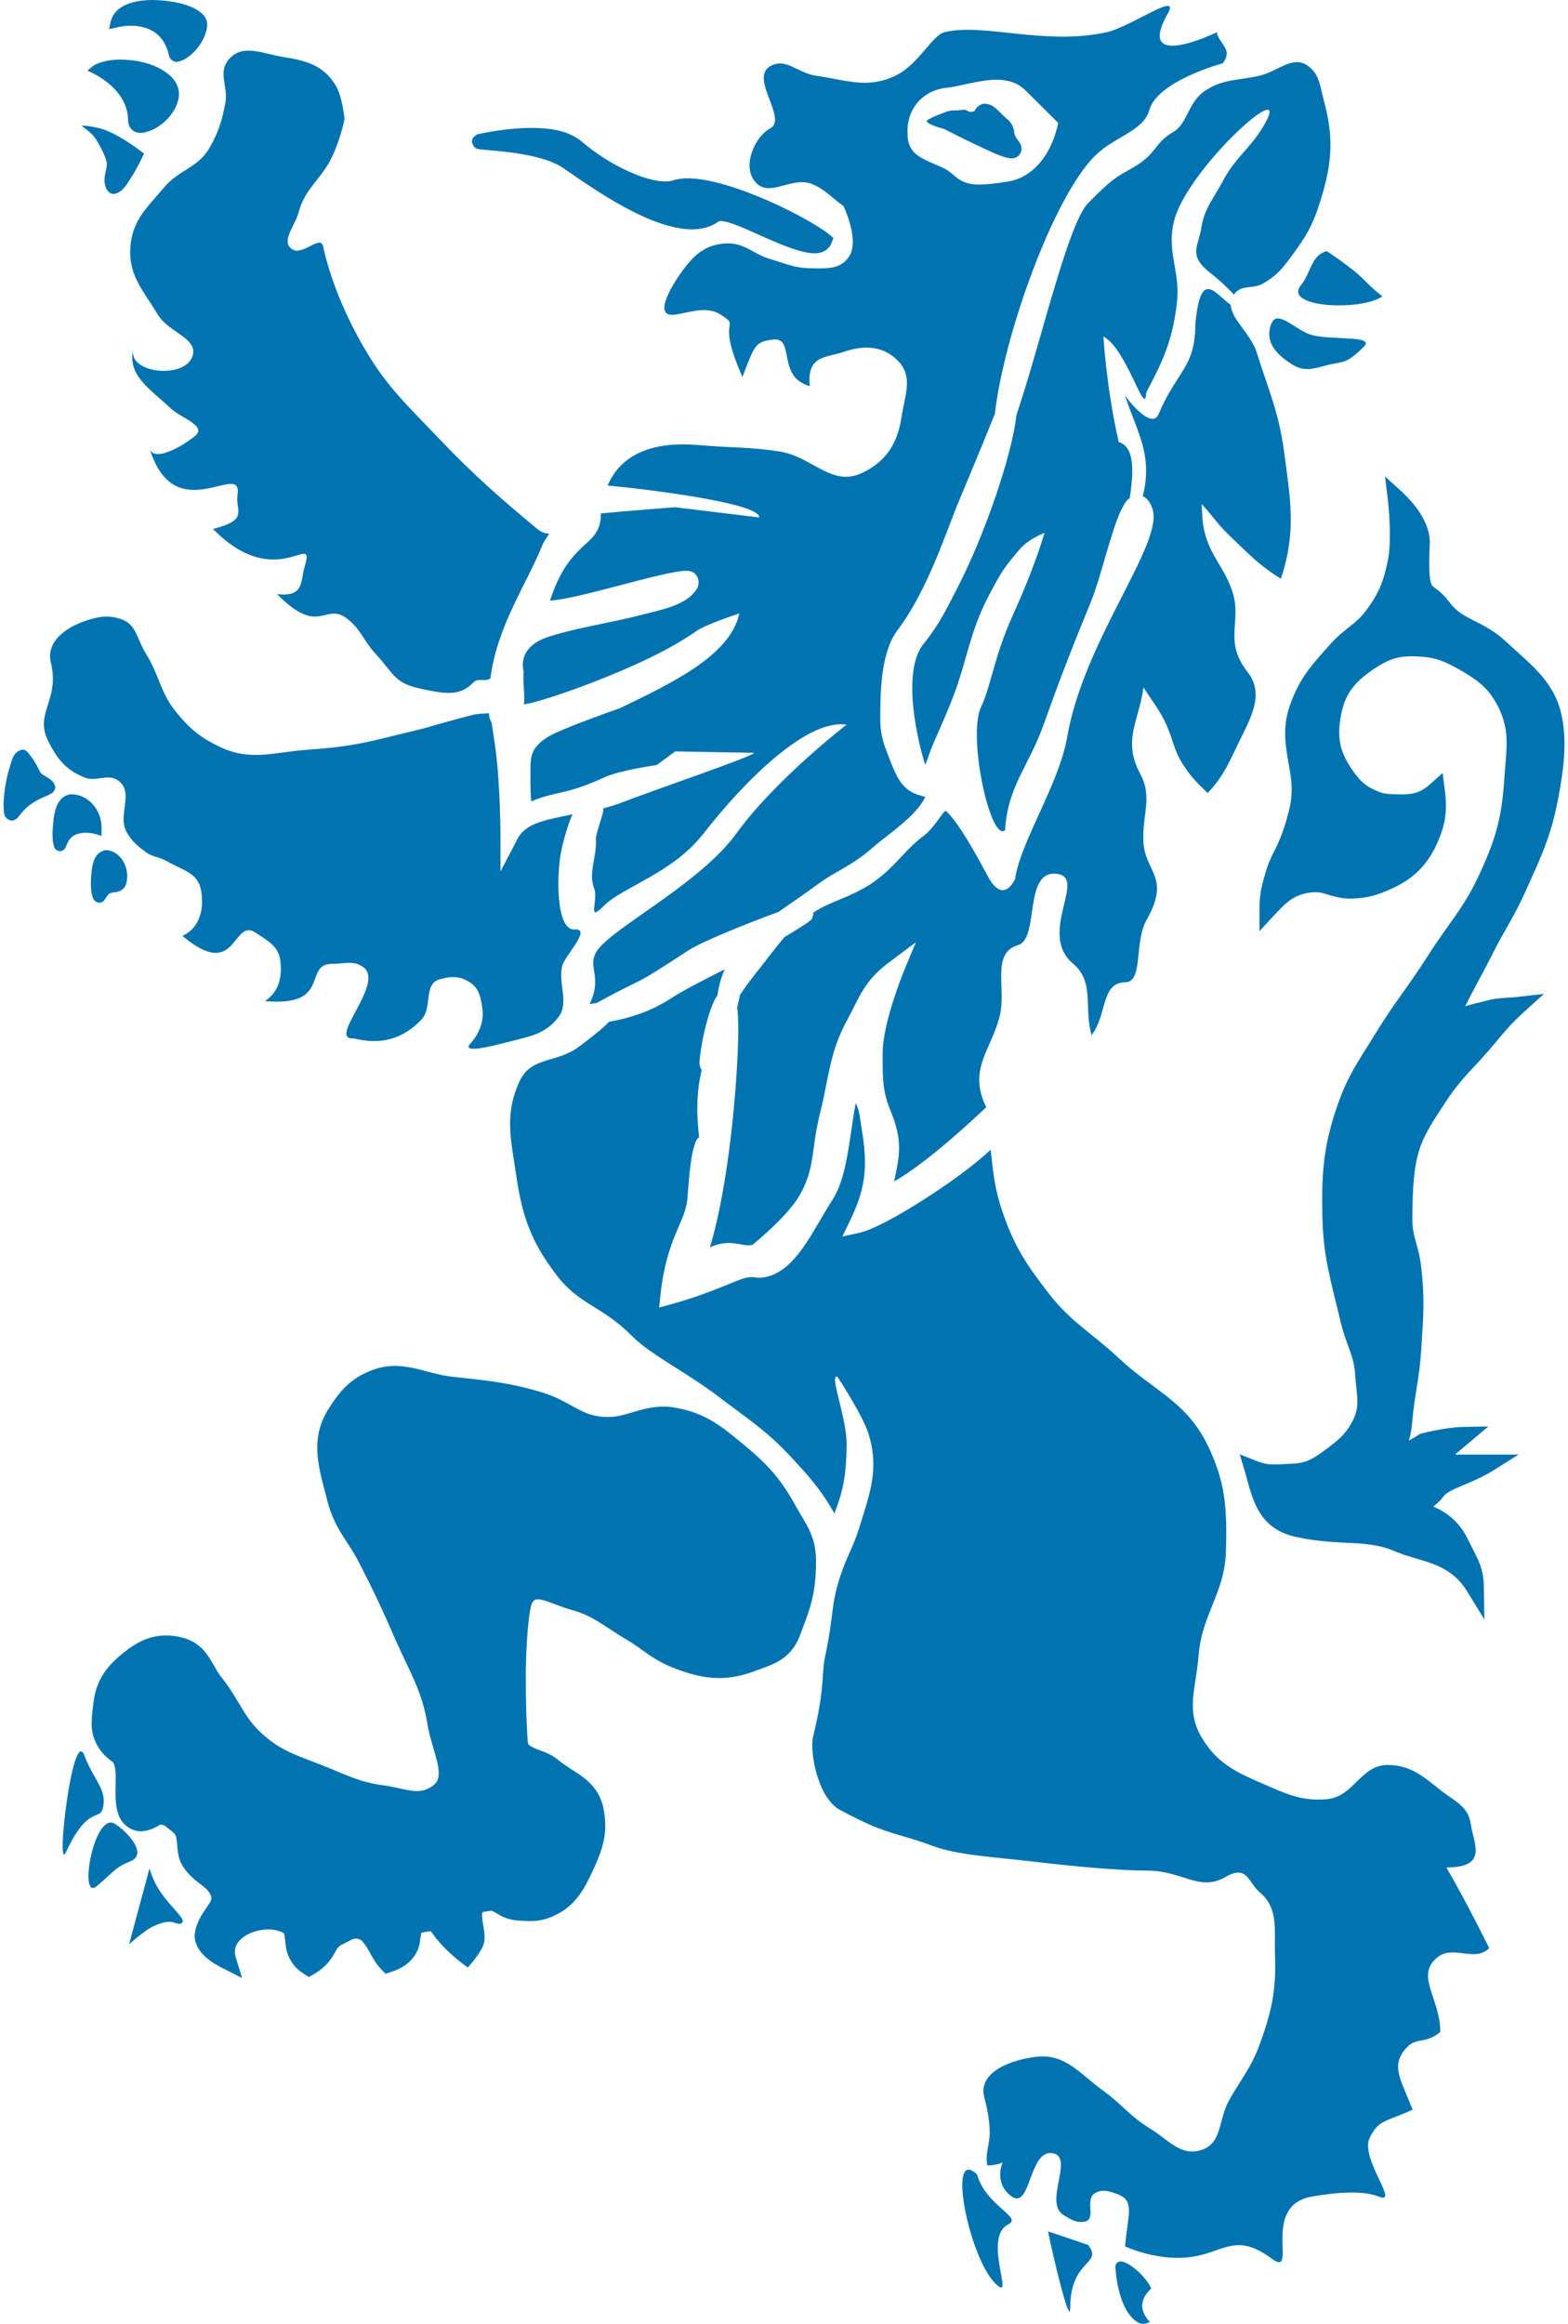 <svg width="270" height="400" viewBox="0 0 270 400" fill="none" xmlns="http://www.w3.org/2000/svg">
<path d="M36.149 25.327C34.146 28.929 30.902 29.12 28.253 32.27C25.308 35.741 22.828 37.864 22.461 42.422C22.054 47.373 24.653 49.949 27.192 54.185C29.097 57.345 34.622 58.341 32.995 61.661C31.249 65.264 21.925 64.157 22.977 60.062C21.806 64.59 25.932 67.014 29.295 70.204C31.12 71.955 35.584 73.263 33.689 74.944C31.924 76.513 26.547 79.743 25.774 77.238C30.108 91.315 41.833 78.989 40.901 85.177C40.464 87.974 42.994 89.443 36.675 91.053C47.725 102.273 54.401 91.023 52.477 97.473C51.703 99.999 52.476 102.816 47.715 102.273C55.105 109.769 55.899 103.45 59.846 106.549C62.158 108.37 62.594 110.272 64.578 112.435C68.149 116.34 67.832 117.628 72.97 118.664C76.223 119.318 79.06 119.982 81.391 117.587C82.463 116.501 83.256 117.487 84.446 116.782C85.587 107.676 90.775 100.461 93.473 93.639L93.532 93.498L93.602 93.388C93.939 92.834 94.257 92.341 94.574 91.858C93.909 91.838 93.235 91.637 92.511 91.043C86.718 86.233 81.798 82.017 75.648 75.547C70.093 69.701 66.522 66.552 62.495 59.518C58.904 53.29 56.692 47.222 55.631 42.402C55.194 40.349 52.119 44.052 50.364 42.935C48.241 41.597 50.77 38.971 51.425 36.536C52.556 32.3 55.363 30.881 57.218 26.916C58.329 24.522 59.023 22.026 59.321 20.487C59.321 20.487 58.993 16.633 57.744 14.6C55.641 11.209 52.695 10.434 48.786 9.811C45.146 9.217 41.635 7.426 39.313 10.324C37.488 12.608 39.353 14.942 38.788 17.82C38.193 20.879 37.657 22.62 36.149 25.327ZM22.56 4.427C25.873 4.478 28.253 5.957 29.067 9.448C29.136 10.072 29.791 10.646 30.386 10.646C30.416 10.646 30.446 10.646 30.475 10.646C32.697 10.364 35.455 7.265 35.683 4.367C35.683 3.894 35.584 3.401 35.316 2.958H35.326C33.957 0.956 30.089 0.08 26.339 0C23.165 0.02 19.812 0.785 19.058 3.733L18.771 5.021L20.04 4.729C20.903 4.538 21.756 4.427 22.56 4.427ZM8.226 127.408C9.784 130.588 11.311 132.53 14.555 133.828C16.678 134.673 18.493 133.043 20.348 134.361C23.264 136.424 20.02 140.418 21.925 143.447C22.867 144.946 23.681 145.621 25.089 146.657C26.359 147.593 27.43 147.472 28.779 148.257C31.309 149.756 34.007 150.179 34.582 153.077C35.237 156.377 34.433 159.718 31.418 161.096C40.91 169.106 39.948 157.796 44.065 160.573C46.128 161.962 47.983 162.877 48.271 165.383C48.608 168.261 48.023 170.716 45.632 172.316C57.228 173.382 52.09 165.866 57.228 165.906C59.291 165.916 60.799 165.262 62.515 166.439C66.463 169.136 56.176 179.118 60.928 178.746C65.471 179.873 69.25 178.947 72.533 175.546C74.557 173.392 72.851 169.418 75.668 168.583C77.662 167.999 79.239 167.979 80.945 169.116C82.492 170.142 82.74 171.561 83.038 173.392C83.484 175.999 82.224 178.303 81.034 179.581C79.199 181.563 85.2 179.933 87.799 179.279C91.34 178.363 94.008 177.971 96.221 175.002C98.036 172.577 96.032 169.156 96.826 166.218C97.302 164.437 101.964 159.788 98.958 159.99C95.625 160.211 95.883 150.219 96.607 146.697C97.133 144.081 97.847 141.847 98.581 140.167C93.354 141.244 90.209 141.777 88.87 144.866L86.182 150.008V143.98C86.172 143.97 86.172 134.673 85.24 128.293C84.982 126.512 84.784 125.225 84.635 124.329C84.536 124.188 84.506 124.057 84.456 124.027C84.377 123.846 84.357 123.765 84.337 123.695C84.297 123.564 84.288 123.494 84.268 123.423C84.248 123.293 84.238 123.162 84.218 123.031C84.208 122.95 84.208 122.86 84.198 122.769C83.187 122.84 82.125 122.84 80.945 123.162C78.683 123.786 77.394 124.108 75.142 124.752C71.898 125.738 70.004 126.06 66.721 126.905C61.483 128.233 58.408 128.656 53.022 129.048C47.07 129.471 43.123 131.111 37.727 128.505C34.433 126.895 32.707 125.476 30.366 122.618C27.539 119.187 27.48 116.229 25.099 112.466C23.591 110.081 23.532 107.495 20.893 106.579C18.949 105.925 17.6 106.036 15.626 106.579C11.837 107.636 7.82 110.202 8.762 114.076C10.329 120.465 5.945 122.729 8.226 127.408ZM18.394 28.215C18.414 29.04 18.017 29.794 17.987 30.972C17.977 31.394 18.066 31.857 18.255 32.34C18.424 32.833 18.919 33.386 19.564 33.386H19.594C21.231 33.145 21.915 31.535 22.917 30.056C23.81 28.547 24.504 27.067 24.504 27.057L24.802 26.433L24.256 26.021C21.935 24.29 19.177 22.509 16.767 21.986C14.347 21.463 14.039 21.674 14.039 21.674C14.039 21.674 15.319 22.509 16.093 23.395C16.856 24.26 18.394 27.218 18.394 28.215ZM224.031 49.063C220.827 52.947 234.247 53.612 238.066 51.005C235.904 49.456 235.051 48.108 232.958 46.467C231.262 45.159 230.28 44.425 228.474 43.227C225.727 43.942 225.816 46.85 224.031 49.063ZM22.044 20.527C22.044 21.201 22.223 21.835 22.669 22.278C23.096 22.721 23.661 22.881 24.197 22.881H24.226C26.895 22.751 30.644 19.792 30.823 16.24C30.823 15.315 30.495 14.369 29.801 13.564C29.801 13.564 27.371 10.284 20.645 10.264C19.098 10.264 17.541 10.525 16.172 11.239L15.041 12.165C15.041 12.165 21.875 14.771 22.044 20.527ZM220.569 99.626C223.217 91.607 222.245 86.173 221.104 77.711C220.172 70.838 218.446 67.196 216.373 60.605C215.361 57.445 212.008 54.94 211.929 52.474C209.191 50.563 206.731 46.065 205.829 55.795C205.829 63.271 202.664 63.805 199.5 71.291C198.488 73.686 195.245 70.184 193.707 68.081C196.019 74.833 198.488 78.415 196.782 85.418C197.616 85.791 198.012 86.555 198.31 87.199C198.568 87.803 198.657 88.417 198.657 89.051C198.389 96.195 186.427 111.278 183.729 127.026C182.26 135.206 175.644 144.997 174.791 151.336C172.47 155.713 170.298 151.195 170.05 150.732C169.544 149.807 168.869 148.539 168.096 147.18C166.568 144.453 164.624 141.304 163.096 139.774C162.908 139.583 162.868 139.613 162.868 139.613C162.62 139.271 161.132 142.099 159.406 143.598C155.558 146.395 154.238 149.303 149.904 152.181C146.105 154.636 143.327 154.968 140.034 157.082C140.034 157.132 140.064 157.172 140.064 157.222C139.776 158.712 139.419 158.359 139.29 158.641C138.01 159.527 136.592 160.402 135.124 161.267C133.666 162.908 132.406 164.699 130.591 166.963C129.262 168.613 128.3 169.931 127.387 171.32C127.327 171.813 127.189 172.426 126.941 173.382V173.402C127.07 174.389 127.129 175.687 127.129 177.266C127.07 186.312 125.433 204.414 122.229 214.708C123.449 214.165 124.51 213.953 125.492 213.953C127.07 213.983 128.061 214.376 128.875 214.356C129.093 214.356 129.321 214.336 129.569 214.285C130.74 213.309 135.818 209.083 137.723 205.682C140.361 201.144 139.687 197.673 141.185 191.686C142.752 185.658 142.682 181.392 145.986 175.375C147.999 171.722 148.694 168.905 153.128 165.624L157.7 162.203L155.498 167.506C155.508 167.526 151.987 176.079 151.987 181.321C151.987 181.794 151.987 182.267 151.987 182.74C151.997 186.161 152.086 188.214 153.455 191.464C154.437 193.859 154.824 195.831 154.814 197.612C154.804 199.776 154.328 201.476 153.961 203.368C156.877 201.718 160.795 198.659 164.118 195.761C166.37 193.819 168.393 191.947 169.842 190.569C169.494 189.925 169.187 189.23 168.959 188.345C167.59 183.173 170.804 180.164 172.123 174.982C173.353 170.193 170.595 164.055 175.297 162.686C178.967 161.63 176.279 150.189 181.616 150.39C187.686 150.622 178.451 160.553 184.78 165.886C188.539 169.056 186.595 173.402 187.954 178.172C190.603 174.942 189.561 169.086 193.737 169.086C196.901 169.086 195.265 162.243 197.407 158.4C201.633 150.923 197.239 150.249 196.901 145.037C196.584 140.459 198.538 137.309 196.376 133.274C193.201 127.398 196.147 124.108 196.901 118.322C198.33 120.606 199.381 121.763 200.581 124.188C201.99 127.046 202.02 129.048 203.756 131.674C205.124 133.777 206.146 134.784 207.961 136.504C210.322 133.989 211.225 132.137 212.713 129.018C214.954 124.248 218.049 119.771 214.816 115.655C210.59 110.302 213.943 106.972 212.187 101.759C210.769 97.594 208.497 95.833 207.426 91.597C206.979 89.765 207.059 88.668 206.9 86.767C208.834 88.789 209.618 90.208 211.641 92.12C214.945 95.259 216.7 97.241 220.569 99.626ZM82.095 25.598C82.105 25.598 82.105 25.598 82.095 25.598L82.115 25.608L82.393 25.669C83.881 25.93 93.046 26.132 97.093 28.999C102.708 32.883 111.992 39.394 119.124 39.484C120.81 39.484 122.447 39.082 123.796 38.086C123.836 38.075 123.925 38.055 124.044 38.055H124.213C127.04 38.116 135.679 43.499 140.203 43.61L140.213 42.775V43.61H140.351C141.472 43.61 142.742 43.076 143.208 41.768L143.307 41.507L143.506 40.953L142.841 40.39C139.617 37.754 126.266 30.8 118.46 30.69C117.517 30.69 116.634 30.8 115.831 31.072C115.533 31.163 115.107 31.233 114.591 31.233C114.601 31.233 114.611 31.233 114.581 31.233C114.571 31.233 114.551 31.243 114.551 31.233C111.437 31.263 105.336 28.758 100.149 24.351C97.937 22.509 94.782 22.026 91.539 22.016C88.523 22.016 85.369 22.469 82.77 23.002L82.621 23.032C82.502 23.053 82.413 23.073 82.324 23.093L82.254 23.113L82.115 23.143V23.153L82.066 23.163L81.996 23.254C81.699 23.435 81.302 23.787 81.312 24.149L81.242 24.401L81.322 24.663C81.461 25.025 81.639 25.397 82.095 25.598ZM228.474 62.869C231.192 62.144 231.678 62.869 234.892 59.629C236.757 57.727 229.397 58.572 225.955 57.687C223.168 56.982 219.964 53.058 218.912 55.735C217.623 58.985 220.033 61.259 222.751 62.869C224.675 64.006 226.312 63.432 228.474 62.869ZM202.139 22.65C198.439 24.793 199.5 26.393 194.749 29.05C192.408 30.388 191.585 30.66 187.389 34.936C183.857 38.508 179.176 59.226 175.029 71.422C174.275 78.284 169.673 91.808 164.922 101.075C162.908 104.929 161.847 107.344 159.039 110.815C154.506 116.48 159.268 131.735 159.327 131.614C159.555 131.161 159.813 130.437 160.071 129.622C160.597 127.972 163.424 122.266 164.991 117.517C166.687 112.375 167.372 107.998 170.318 102.423C172.43 98.388 172.976 97.563 175.853 94.243C175.853 94.243 176.884 93.146 178.68 92.261C180.386 91.425 179.81 91.898 179.81 91.898C178.392 96.567 176.448 101.377 174.424 105.845C171.24 112.808 170.546 118.412 168.959 121.622C166.519 126.563 170.566 145.128 173.075 142.894C173.482 135.387 177.112 131.996 179.741 124.641C182.707 116.329 184.532 111.681 187.865 103.54C189.492 99.556 191.208 91.918 192.924 88.055C193.42 87.199 193.697 86.314 194.531 85.73C195.294 80.89 195.285 76.835 192.646 76.101C190.523 67.025 190.007 57.928 190.007 57.928C194.154 60.152 197.219 72.317 197.377 67.558C200.373 61.923 201.95 58.401 202.664 52.042C203.26 46.648 200.869 43.419 202.139 38.146C204.252 29.271 222.285 13.031 217.94 21.05C215.599 25.357 212.842 26.856 210.55 31.193C208.953 34.242 207.406 35.801 206.86 39.212C206.354 42.543 204.43 43.972 208.636 47.162C209.588 47.886 211.264 49.395 212.494 50.734C212.564 50.633 212.584 50.532 212.673 50.442C213.963 48.973 215.689 49.788 217.405 48.842C220.222 47.292 221.303 45.582 223.217 42.956C225.38 39.957 226.322 37.975 227.413 34.413C229.377 28.043 229.704 23.737 227.959 17.307C227.294 14.882 227.294 12.97 225.33 11.421C222.662 9.358 220.142 12.266 216.889 13.031C213.149 13.906 210.59 13.524 207.396 15.697C204.619 17.609 204.381 21.352 202.139 22.65ZM132.585 22.127C130.234 23.314 127.675 28.325 129.956 31.193C132.376 34.312 136.374 30.146 139.975 31.736C142.266 32.753 143.178 34.02 145.242 35.469C145.242 35.469 147.999 41.154 146.283 44.022C144.825 46.447 142.226 46.216 139.449 46.176C136.691 46.115 135.213 45.34 132.585 44.576C129.658 43.71 128.27 41.819 125.205 41.899C121.892 41.98 119.848 43.519 117.835 46.176C115.89 48.731 112.528 54.185 115.712 54.185C117.835 54.185 121.386 52.364 124.143 54.185C127.804 56.59 123.082 54.185 127.843 64.871C129.946 59.528 129.926 58.824 133.1 58.452C137.019 57.989 133.636 64.871 139.439 66.461C138.903 61.128 142.196 61.621 145.232 60.585C148.773 59.367 152.096 59.458 154.695 62.185C157.274 64.891 155.796 68.091 155.23 71.804C154.556 76.392 152.512 79.492 148.396 81.434C143.178 83.869 139.816 78.546 134.152 77.701C128.855 76.896 126.782 77.157 120.443 76.624C116.396 76.272 107.806 76.081 104.632 83.577C110.435 84.09 131.037 86.555 130.72 89.071L116.228 87.31C116.228 87.31 107.102 88.014 103.581 88.367C103.541 88.377 103.501 88.397 103.462 88.397V88.87C103.333 92.1 101.23 93.086 99.653 94.776C98.095 96.346 96.28 98.56 94.703 103.379C99.563 103.148 114.165 98.318 118.112 98.248C118.43 98.258 118.717 98.268 119.114 98.409C119.442 98.479 120.305 99.123 120.295 100.25C120.295 100.713 120.166 101.055 120.027 101.317C118.093 104.366 113.887 104.909 108.808 106.257C103.789 107.414 97.808 108.421 94.127 109.729C88.89 111.58 90.16 115.484 90.16 115.484C90.001 117.487 90.428 119.7 90.219 121.25C94.018 120.636 105.118 116.561 112.012 113.17C115.771 111.349 118.341 109.729 119.967 108.592C121.584 107.455 127.298 105.593 127.298 105.593C125.79 112.778 115.831 117.517 106.745 121.904C106.725 121.914 97.084 125.255 94.495 126.754C91.677 128.485 91.43 129.833 91.35 131.876C91.34 133.083 91.291 136.454 91.479 137.953C95.645 136.142 97.282 136.947 104.106 133.787C106.923 132.53 113.014 131.715 113.093 131.684L116.267 129.34L129.857 129.581C129.629 130.215 113.708 135.589 106.318 138.416C105.525 138.698 104.711 138.919 103.888 139.141C103.888 139.211 103.898 139.251 103.898 139.322C103.908 140.147 102.559 143.548 102.618 144.373C102.807 147.462 101.25 150.219 102.311 152.906C103.085 154.898 100.992 158.943 103.908 155.985C107.221 152.624 115.722 150.41 121.138 143.487C128.091 134.552 138.913 123.675 145.767 124.741C145.767 124.741 133.547 134.15 126.802 143.457C120.989 151.487 107.826 158.43 103.6 162.706C100.248 166.128 104.136 167.506 101.508 172.869C101.954 172.728 102.311 172.718 102.698 172.668C102.738 172.638 102.817 172.597 102.817 172.597C112.23 167.456 107.905 170.555 118.549 163.582C120.929 162.042 128.984 158.822 134.053 156.971C136.146 155.482 138.368 154.023 140.53 152.413C143.139 150.471 144.865 149.817 147.414 148.106C149.299 146.858 150.201 145.882 152.106 144.393C155.32 141.928 158.147 139.634 159.347 137.158C155.171 136.273 154.486 134.069 152.552 129.008C151.878 127.267 151.58 125.577 151.58 123.967C151.58 119.459 151.59 112.335 154.586 108.421C159.724 101.639 162.948 91.466 165.031 86.455C168.344 78.556 170.238 73.927 171.31 71.231C172.877 57.626 181.318 34.161 188.43 26.937C191.852 23.465 196.872 22.66 197.923 18.907C199.332 13.906 210.56 10.887 210.56 10.887C212.395 8.422 209.925 7.627 209.519 5.554C209.519 5.554 195.294 12.497 201.087 2.334C203.359 -1.67 194.749 4.619 190.533 5.554C179.9 7.899 169.256 3.874 162.61 5.554C160.488 6.088 158.147 11.149 154.179 13.031C149.338 15.345 145.767 13.785 140.48 13.031C137.366 12.588 135.303 9.821 132.585 11.421C129.034 13.524 135.749 20.507 132.585 22.127ZM163.186 15.093C165.527 14.812 168.612 13.745 171.597 13.725C173.293 13.725 175.148 14.127 176.547 15.526C178.58 17.528 181.586 20.527 181.586 20.527L182.221 21.161L182.003 22.036C180.921 26.454 178.084 30.438 173.71 31.223C171.448 31.595 169.871 31.767 168.641 31.767C168.562 31.767 168.493 31.767 168.413 31.767C166.657 31.767 165.378 31.153 164.604 30.468C163.791 29.804 163.364 29.301 161.777 28.617C160.012 27.862 158.821 27.379 157.819 26.595C156.778 25.83 156.232 24.401 156.292 23.163C156.282 23.073 156.272 22.952 156.272 22.821C156.133 18.645 159 15.445 163.186 15.093ZM17.699 311.295C18.523 308.015 16.132 306.465 14.545 302.209C12.541 296.796 9.496 322.877 11.381 318.782C15.091 310.752 17.174 313.418 17.699 311.295ZM168.254 374.315C163.017 369.224 166.747 388.332 171.329 392.991C175.069 396.784 169.018 385.202 173.631 382.878C176.14 381.61 169.792 379.759 168.254 374.315ZM180.465 384.086C181.219 387.97 184.284 400.769 184.284 397.287C184.284 388.744 190.027 389.881 187.369 386.42L180.465 384.086ZM192.953 389.258C192.458 389.258 192.041 389.72 192.041 390.254C192.041 390.334 192.051 390.405 192.061 390.435C192.666 397.468 195.136 399.35 196.058 399.823C196.981 400.296 198.012 399.672 198.012 399.672C198.002 399.672 196.673 398.454 196.693 396.865C196.693 396.07 197.001 395.144 198.032 394.118L198.25 393.896L198.102 393.625C197.04 391.652 194.461 389.348 192.953 389.258ZM18.453 146.335C18.324 146.315 18.245 146.325 18.245 146.325C15.765 146.748 15.775 149.726 15.636 151.879C15.636 152.654 15.696 153.379 15.825 153.952C16.023 154.455 15.934 155.17 17.084 155.401C17.779 155.351 17.987 154.928 18.195 154.606C18.761 153.67 19.038 153.711 19.614 153.59C20.09 153.58 21.399 153.389 21.727 152.101C21.846 151.658 21.905 151.215 21.905 150.772C21.885 148.74 20.626 146.627 18.453 146.335ZM253.253 313.952C252.846 310.883 250.376 309.997 247.976 308.085C244.94 305.671 242.877 303.859 239.009 303.809C234.327 303.729 233.146 309.283 228.474 309.695C224.06 310.078 221.501 308.78 217.414 307.019C212.703 304.986 209.519 303.477 206.88 298.999C204.152 294.361 205.948 290.507 206.374 285.103C206.93 277.798 210.917 274.256 211.106 266.931C211.294 259.736 211.076 255.219 207.942 248.749C204.271 241.222 198.756 239.491 192.666 233.796C187.974 229.399 184.492 227.678 180.544 222.577C176.725 217.656 174.682 214.577 172.649 208.671C171.26 204.626 171.052 202.04 170.585 197.914C168.512 199.816 165.963 201.798 163.295 203.67C157.175 207.916 150.925 211.488 148.188 212.152L145.043 212.846L146.462 209.918C148.247 206.205 148.932 203.368 148.942 200.067C148.942 198.367 148.753 196.536 148.396 194.422C148.059 192.299 148.019 191.233 147.364 189.884C147.097 191.072 146.859 192.782 146.581 194.654C145.986 198.618 145.361 203.237 143.486 206.306C139.945 211.639 136.949 219.498 130.908 219.95C130.631 219.95 130.343 219.93 130.035 219.88C129.857 219.84 129.698 219.83 129.49 219.83C127.585 219.699 124.322 222.033 115.692 224.468L113.49 225.072L113.738 222.768C114.869 212.615 118.212 210.371 118.4 205.863C118.688 201.818 118.995 199.484 119.332 198.025C119.62 197.129 119.699 196.274 120.384 195.721C120.156 193.819 120.066 192.179 120.066 190.73C120.086 187.993 120.404 185.98 120.83 184.169C120.602 183.867 120.543 183.565 120.523 183.495C120.453 183.203 120.463 183.012 120.453 182.821C120.543 180.496 121.783 174.298 123.261 171.742C123.33 171.632 123.419 171.501 123.528 171.36C123.756 169.7 124.183 168.21 124.788 166.852C121.009 168.774 117.616 170.484 115.633 171.793C111.367 174.56 107.439 175.415 104.87 175.878C104.454 176.321 103.958 176.783 103.422 177.236C102.152 178.333 100.694 179.4 99.712 180.154C95.883 183.052 91.4 181.784 89.416 186.212C86.837 191.917 87.978 196.073 88.88 202.261C89.922 209.375 91.41 213.631 95.725 219.347C99.712 224.66 103.62 224.7 108.907 230.043C112.101 233.263 118.41 236.291 124.173 240.739C128.845 244.311 131.732 246.072 135.779 250.348C139.201 254.001 141.195 256.154 143.684 260.511C145.371 256.185 145.718 253.407 145.787 248.738C145.867 244.12 142.663 236.362 144.21 236.986C144.21 236.986 148.436 243.415 149.487 246.615C151.481 252.763 149.814 256.989 147.89 263.188C146.878 266.388 145.777 268.008 144.726 271.197C143 276.44 143.674 277.607 142.087 285.093C141.393 288.394 142.127 290.285 139.994 298.989C139.469 301.143 140.5 308.619 144.2 311.295C144.2 311.295 147.364 313.036 149.477 313.952C153.633 315.803 156.322 316.105 160.507 317.705C164.733 319.305 170.774 319.607 177.39 320.382C185.177 321.297 192.666 321.981 197.397 321.981C203.775 321.981 206.464 325.745 211.116 323.038C214.806 320.905 214.984 324.125 216.909 325.715C220.192 328.441 219.398 332.114 219.547 336.401C219.775 342.529 219.011 346.161 216.909 351.896C215.441 355.931 213.744 357.803 211.641 361.526C209.767 364.857 210.491 368.902 206.9 370.069C203.299 371.256 201.186 368.298 197.943 366.326C194.55 364.283 193.261 362.251 190.027 359.926C185.921 356.948 183.451 353.456 178.442 354.04C174.087 354.543 168.344 356.676 169.484 360.993C171.587 369.012 169.395 369.254 170.01 372.745C170.01 372.745 171.726 372.725 172.649 372.212C171.756 374.416 172.282 376.76 174.226 378.099C177.489 380.312 177.172 370.22 181.08 370.612C185.246 371.025 179.533 379.185 183.183 381.308C184.482 382.073 185.405 382.717 186.883 382.385C188.777 381.932 186.813 378.642 188.45 377.585C189.69 376.79 190.791 377.112 192.16 377.585C195.503 378.722 194.253 380.785 193.727 386.672C193.727 386.672 200.095 389.69 206.384 388.261C211.116 387.205 213.229 384.518 219.011 388.805C223.674 392.236 216.909 379.708 225.846 378.109C230.319 377.314 234.803 377.032 237.441 378.109C241.131 379.608 234.109 371.528 235.864 367.956C237.412 364.847 238.503 365.289 243.254 363.146C241.151 357.803 239.386 355.519 242.213 352.46C243.909 350.608 245.357 351.917 248.006 349.783C248.006 343.897 243.641 340.124 247.47 336.954C250.218 334.67 253.898 337.87 256.437 335.334C256.437 335.334 252.221 326.791 249.047 321.448C256.417 321.438 253.679 317.282 253.253 313.952ZM262.527 153.771C265.196 147.854 267.011 144.212 268.291 137.571C268.935 134.17 269.392 131.061 269.392 128.092C269.392 126.211 269.213 124.389 268.777 122.608C267.388 116.963 263.172 114.055 259.066 110.202C255.078 106.65 251.755 106.75 249.493 103.54C248.144 101.739 246.865 101.146 246.666 100.844C246.478 100.653 246.101 100.079 246.101 96.99C246.101 96.054 246.131 94.897 246.2 93.488C246.2 93.337 246.21 93.337 246.21 93.196C246.032 88.568 241.627 84.996 241.588 84.825L238.493 82.017L238.999 86.193C238.999 86.193 239.326 89.021 239.326 92.039C239.336 93.538 239.247 95.098 239.019 96.275C238.225 100.139 237.491 102.051 235.19 105.14C233.484 107.455 231.609 108.099 229.109 110.836C226.034 114.287 223.753 116.662 222.116 121.421C221.511 123.111 221.293 124.752 221.293 126.261C221.323 129.934 222.444 132.902 222.414 136.001C222.414 136.967 222.315 137.953 222.077 139C221.462 141.505 221.104 142.753 220.103 145.077C219.378 146.758 218.605 147.834 217.97 150.028C217.335 152.191 216.869 153.781 216.879 156.266V160.281L219.577 157.353C221.789 154.989 223.029 153.972 225.806 153.61C226.014 153.58 226.213 153.57 226.391 153.57C228.048 153.499 229.536 154.626 232.432 154.687C232.581 154.687 232.72 154.687 232.898 154.677C235.517 154.576 237.332 154.043 239.654 152.956C243.502 151.225 245.962 148.74 247.639 144.755C248.551 142.632 248.988 140.771 248.978 138.738C248.978 137.873 248.908 136.977 248.789 136.011L248.422 133.053L246.22 135.025C244.593 136.424 243.472 136.716 241.32 136.746C241.102 136.746 240.864 136.736 240.616 136.736C239.118 136.675 238.592 136.705 237.481 136.313C235.101 135.367 234.148 134.462 232.601 132.157C231.153 129.924 230.617 128.263 230.607 126.06C230.607 125.365 230.667 124.611 230.796 123.765C231.43 119.741 232.918 117.698 236.281 115.343C238.86 113.613 240.358 112.989 243.135 112.959C243.284 112.959 243.433 112.959 243.591 112.969C246.577 113.079 247.996 113.462 250.624 114.881C254.463 117.024 256.417 118.382 258.193 122.105C259.165 124.238 259.433 125.949 259.433 127.911C259.433 129.652 259.195 131.594 259.036 133.999C258.599 140.901 257.508 144.574 254.572 150.863C251.993 156.397 249.444 158.923 245.932 164.417C242.54 169.78 240.1 172.557 236.658 178.202C234.049 182.469 232.105 185.055 230.359 190.116C228.167 196.324 227.661 200.762 227.671 206.759C227.671 207.544 227.681 208.339 227.701 209.174C227.83 216.489 229.238 220.645 230.825 227.467C231.797 231.552 233.176 233.313 233.355 236.714C233.474 238.586 233.732 240.025 233.732 241.242C233.722 242.319 233.573 243.214 233.018 244.371C231.867 246.605 230.974 247.461 228.851 249.081C226.342 250.962 225.142 251.838 222.543 251.948C221.313 251.989 220.331 252.079 219.488 252.079C218.456 252.079 217.633 251.979 216.472 251.516L213.476 250.338L214.409 253.458C215.669 257.875 216.542 263.178 223.297 264.586C230.895 266.206 235.378 264.828 240.467 267.142C244.663 268.883 249.474 268.823 252.628 273.924L255.604 278.764C255.604 278.764 255.505 272.978 255.505 272.938C255.435 269.537 254.195 267.927 252.777 264.999C251.418 262.141 249.295 260.35 246.785 259.334C247.341 258.942 247.906 258.408 248.492 257.674C249.364 256.295 253.183 255.49 256.824 253.307L261.486 250.379H250.545L252.886 248.406L256.288 245.539L251.864 245.619C248.928 245.679 244.901 246.716 244.831 246.726L244.603 246.786L244.395 246.907C243.72 247.33 243.125 247.682 242.59 247.964C242.877 247.068 243.086 246.002 243.185 244.703C243.562 240.105 244.395 237.449 244.712 232.518C244.911 229.389 245.109 226.974 245.109 224.408C245.109 222.446 245 220.413 244.702 217.948C244.256 214.205 243.165 212.977 243.195 209.687C243.274 198.055 244.385 196.616 249.087 189.442C251.1 186.413 252.529 185.024 255.108 182.227C258.004 179.047 259.244 177.065 262.2 174.399L265.85 171.088L260.99 171.632C259.373 171.823 258.143 171.682 256.129 172.205C254.8 172.567 253.541 172.809 252.301 173.201C253.709 170.384 255.078 167.979 256.903 164.417C258.887 160.352 260.524 158.188 262.527 153.771ZM137.148 259.455C134.638 254.866 132.406 252.26 128.419 248.97C124.53 245.73 121.614 243.184 116.168 242.289C115.484 242.168 114.829 242.117 114.204 242.117C110.137 242.188 107.648 243.979 104.612 243.909C104.255 243.909 103.918 243.898 103.561 243.858C99.821 243.506 98.085 241.152 93.374 239.682C87.501 237.932 83.881 237.64 77.959 236.986C74.458 236.634 71.641 235.164 68.03 235.114C66.631 235.114 65.153 235.376 63.606 236.03C60.214 237.418 58.418 239.582 56.613 242.45C55.165 244.693 54.619 246.998 54.629 249.211C54.639 252.351 55.611 255.299 56.414 258.509C57.654 263.238 59.926 265.24 61.781 268.893C64.389 273.944 65.719 276.792 68 282.024C70.639 288.021 72.672 290.97 73.634 296.957C74.21 300.197 75.598 303.306 75.549 305.218C75.499 306.325 75.331 306.828 74.329 307.532C73.406 308.116 72.672 308.287 71.789 308.297C70.331 308.317 68.437 307.643 65.977 307.301C62.178 306.798 60.273 305.801 56.414 304.232C51.336 302.169 48.469 301.575 44.878 298.194C41.883 295.377 41.268 292.72 38.252 288.857C36.457 286.754 35.872 283.222 31.705 281.964C30.634 281.662 29.603 281.511 28.611 281.511C25.942 281.501 23.591 282.618 21.419 284.369C18.681 286.522 16.618 288.937 16.142 292.791C15.973 294.049 15.785 295.276 15.785 296.534C15.716 298.858 16.688 301.404 19.396 303.286C19.594 303.286 19.981 304.373 19.921 306.143C19.921 306.898 19.892 307.713 19.892 308.548C19.901 309.816 19.951 311.124 20.417 312.392C20.844 313.66 22.044 314.898 23.661 315.169C23.919 315.21 24.157 315.23 24.395 315.23C26.657 315.028 27.45 313.901 27.817 314.103C27.837 314.103 27.877 314.103 27.916 314.113C28.452 314.183 28.631 314.465 29.801 315.401C30.287 315.823 30.366 316.155 30.485 317.242C30.585 318.258 30.555 319.808 31.547 321.358C33.431 324.105 35.346 324.417 36.219 326.077C36.348 326.298 36.367 326.439 36.377 326.59C36.705 327.566 33.828 329.639 33.511 333.13C33.541 335.394 35.207 337.226 38.421 338.826L41.684 340.476L40.603 336.944C40.494 336.582 40.454 336.26 40.444 335.968C40.454 334.921 41 334.066 42.101 333.301C43.182 332.557 44.759 332.114 46.208 332.114C47.031 332.114 47.814 332.265 48.439 332.527C49.104 332.859 48.915 332.778 49.154 334.418C49.243 335.857 49.838 338.272 52.407 339.812L53.191 340.305L53.994 339.842C56.067 338.675 57.039 337.236 57.575 336.26C58.17 335.254 58.17 335.072 59.073 334.63C60.382 334.016 60.63 333.724 61.186 333.704C61.265 333.694 61.344 333.694 61.344 333.694C62.039 333.714 62.356 333.996 63.1 335.103C63.775 336.149 64.419 337.729 65.719 339.067L66.403 339.751L67.316 339.439C70.847 338.383 72.146 335.877 72.305 334.207C72.424 333.402 72.484 332.828 72.553 332.718H72.543C72.553 332.718 72.603 332.668 72.871 332.617C73.545 332.476 73.972 332.426 74.16 332.426H74.18C74.537 332.829 75.906 335.284 80.538 338.675C80.538 338.675 83.197 335.827 83.395 334.177C83.593 332.527 83.008 330.796 83.018 329.941C83.008 329.528 83.048 329.256 83.077 329.146L83.067 329.126L83.107 329.146C83.286 329.085 83.663 329.005 84.238 328.944C84.307 328.924 84.327 328.924 84.407 328.924C85.071 328.703 85.954 330.142 88.672 330.534C89.594 330.595 90.408 330.675 91.271 330.675C92.471 330.685 93.751 330.494 95.129 329.89C99.117 328.17 100.664 325.091 102.222 321.69C103.392 319.154 104.225 316.91 104.225 314.254C104.225 313.278 104.116 312.261 103.898 311.185C102.777 306.194 98.72 305.177 96.022 302.863C94.594 301.716 93.026 301.354 92.054 300.921C91.013 300.398 90.963 300.378 90.864 299.764C90.676 297.087 90.547 293.395 90.547 289.682C90.467 283.423 91.092 276.52 91.677 275.856C92.044 275.323 92.074 275.353 92.62 275.303C93.691 275.232 95.972 276.42 98.304 277.084C102.152 278.11 103.878 279.851 107.846 282.205C110.703 283.866 112.26 285.637 115.91 287.076C118.688 288.162 121.187 288.846 123.826 288.846C125.84 288.846 127.873 288.444 130.085 287.599C132.971 286.542 136.245 285.687 137.792 281.39C139.33 277.265 140.53 274.679 140.51 268.672C140.52 264.315 138.695 262.292 137.148 259.455ZM19.822 313.952C16.202 311.627 13.414 327.395 16.678 324.658C19.822 321.981 19.822 321.448 22.471 320.382C25.446 319.154 22.064 315.401 19.822 313.952ZM9.526 135.498C9.318 134.351 8.256 133.898 7.383 133.355C6.51 132.801 6.887 132.017 4.775 129.501C4.586 129.259 4.229 129.018 3.822 129.028C2.067 129.461 2.057 131.061 1.412 132.912C0.936 134.794 0.608 137.017 0.608 138.637C0.737 139.684 0.39 140.851 1.977 141.264C2.721 141.203 3.019 140.791 3.426 140.288C4.527 138.788 5.876 137.993 7.006 137.45C7.572 137.178 8.068 136.987 8.494 136.786C8.822 136.545 9.407 136.434 9.526 135.498ZM11.49 145.419C12.125 143.679 13.464 143.367 14.763 143.337C15.22 143.337 15.636 143.397 15.924 143.447C16.241 143.508 16.43 143.568 16.43 143.558L17.461 143.88L17.491 142.793C17.491 142.672 17.501 142.562 17.491 142.441C17.491 139.493 15.289 136.746 12.284 136.716C12.204 136.716 12.125 136.726 12.055 136.736V136.726C9.258 137.269 9.189 140.962 9.04 143.407C9.04 144.101 9.08 144.715 9.179 145.208C9.377 145.631 9.129 146.245 10.309 146.546C11.291 146.355 11.252 145.842 11.49 145.419ZM25.714 321.619L25.397 322.917L22.233 334.65L23.81 333.312C24.95 332.527 25.575 331.832 27.271 331.208C28.759 330.655 29.513 330.786 29.999 330.947C29.999 330.947 30.664 331.158 30.912 331.158C31.051 331.158 31.487 331.027 31.487 330.635C31.269 329.448 27.609 326.811 26.171 322.867L25.714 321.619ZM167.56 24.683C164.981 23.445 162.6 22.207 162.59 22.207C162.59 22.207 158.96 21.262 159.684 20.698C160.418 20.134 162.66 19.35 162.66 19.35C163.186 19.108 163.731 19.008 164.237 19.008C165.705 19.068 165.983 18.625 166.767 19.189C166.767 19.189 167.679 19.45 167.937 18.907C168.155 18.343 169.008 17.79 169.633 17.85C171.101 18.021 171.399 18.686 172.063 19.189C172.609 19.712 173.155 20.296 173.383 20.467C174.355 21.111 174.672 22.509 174.642 22.831C174.722 23.183 174.672 23.344 175.476 24.411C175.595 24.652 175.843 24.763 175.902 25.588C175.942 26.101 175.535 26.816 175.089 27.027C174.672 27.259 174.385 27.259 174.176 27.269C172.52 27.158 170.288 25.93 167.56 24.683Z" fill="#0173B1"/>
</svg>
